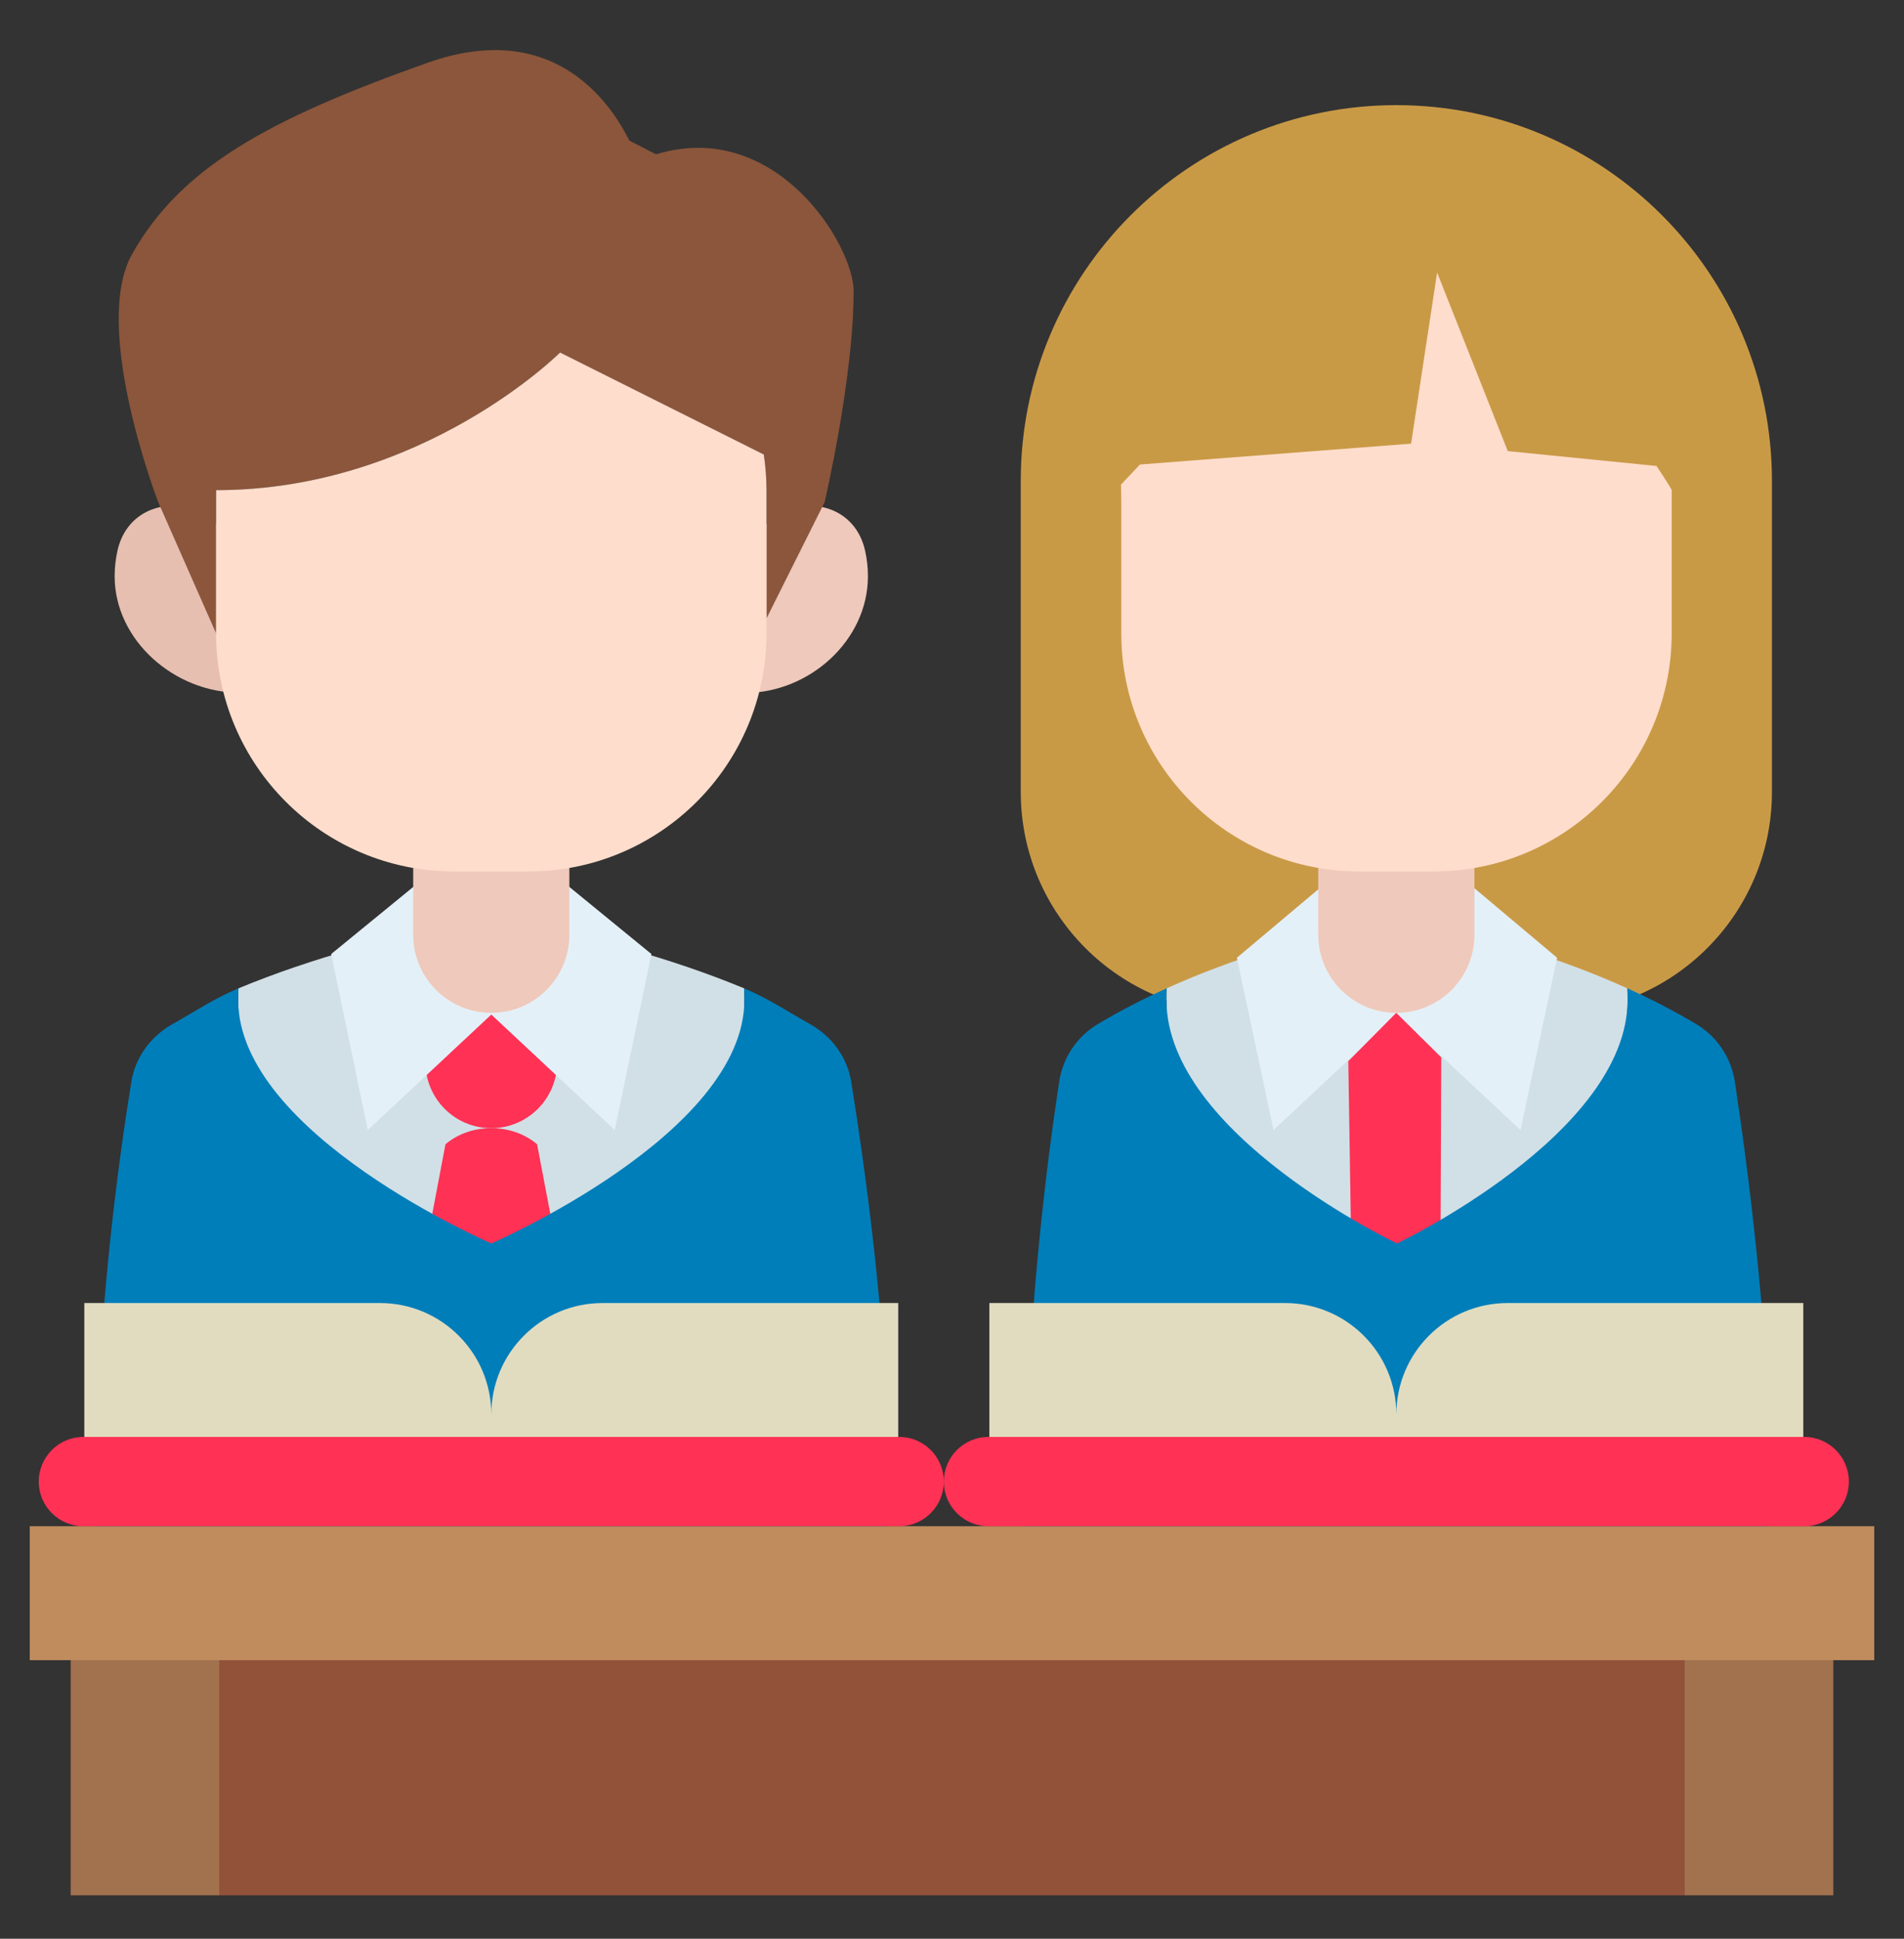 <svg xmlns="http://www.w3.org/2000/svg" width="56" height="57" viewBox="0 0 56 57" fill="none"><rect x="0" y="0" width="56" height="57" fill="#333333" stroke="none"/><path d="M2.078 46.426H6.453V55.723H2.078V46.426Z" fill="#A2714E"></path><path d="M6.453 46.426H49.547V55.723H6.453V46.426Z" fill="#925239"></path><path d="M49.547 46.426H53.922V55.723H49.547V46.426Z" fill="#A2714E"></path><path d="M0.875 44.872H55.125V48.81H0.875V44.872Z" fill="#C08C5D"></path><path d="M41.069 3.091C34.968 3.091 30.022 8.037 30.022 14.138V23.282C30.022 26.87 32.931 29.778 36.519 29.778H45.619C49.207 29.778 52.116 26.87 52.116 23.282V14.138C52.116 8.037 47.17 3.091 41.069 3.091Z" fill="#C99A46"></path><path d="M41.088 36.56C44.834 36.56 47.87 33.352 47.87 29.396C47.87 29.282 47.867 29.169 47.861 29.057C47.355 28.828 46.85 28.621 46.358 28.437C44.224 27.636 42.328 27.241 41.512 27.094C41.232 27.043 40.945 27.043 40.664 27.094C39.849 27.241 37.952 27.636 35.819 28.437C35.327 28.621 34.822 28.828 34.315 29.057C34.31 29.169 34.307 29.282 34.307 29.396C34.307 33.352 37.343 36.56 41.088 36.56Z" fill="#D1E0E6"></path><path d="M41.088 24.2L36.379 28.159L37.457 33.223L41.088 29.829L44.72 33.223L45.797 28.159L41.088 24.2Z" fill="#E4F0F8"></path><path d="M42.346 42.356H39.831L39.656 31.2L41.066 29.778L42.39 31.091L42.346 42.356Z" fill="#FF3155"></path><path d="M51.024 31.801C50.917 31.099 50.505 30.479 49.896 30.114C49.231 29.715 48.544 29.366 47.862 29.057C47.867 29.169 47.87 29.282 47.87 29.396C47.87 33.352 41.077 36.56 41.089 36.56C41.1 36.56 34.307 33.352 34.307 29.396C34.307 29.282 34.31 29.169 34.315 29.057C33.633 29.366 32.946 29.715 32.281 30.114C31.672 30.479 31.26 31.099 31.153 31.801C30.826 33.953 30.14 38.962 30.14 44.872H52.037V43.122C52.037 38.962 51.351 33.953 51.024 31.801Z" fill="#007EBA"></path><path d="M38.772 22.997V27.481C38.772 28.75 39.801 29.778 41.069 29.778C42.338 29.778 43.366 28.75 43.366 27.481V22.997H38.772Z" fill="#EFC9BB"></path><path d="M48.721 13.7C48.721 13.7 49.159 14.356 49.167 14.411V18.622C49.167 22.488 46.033 25.622 42.167 25.622H39.979C36.113 25.622 32.979 22.488 32.979 18.622V14.764L32.971 14.247L33.528 13.657L41.503 13.044L42.268 8.013L44.346 13.263L48.721 13.7Z" fill="#FFDDCC"></path><path d="M14.45 36.559C18.561 36.559 21.894 33.352 21.894 29.395C21.894 29.282 21.89 29.169 21.885 29.057C21.329 28.828 20.774 28.62 20.234 28.436C17.892 27.636 15.81 27.241 14.915 27.094C14.607 27.042 14.292 27.042 13.984 27.094C13.089 27.24 11.007 27.636 8.665 28.436C8.125 28.62 7.571 28.828 7.014 29.057C7.009 29.169 7.005 29.282 7.005 29.395C7.005 33.352 10.338 36.559 14.45 36.559Z" fill="#D1E0E6"></path><path d="M15.797 33.642C15.053 33.011 13.846 33.011 13.102 33.642L11.618 41.461H17.282L15.797 33.642Z" fill="#FF3155"></path><path d="M25.035 31.801C24.921 31.099 24.481 30.479 23.833 30.114C23.124 29.715 22.612 29.366 21.885 29.057C21.89 29.169 21.894 29.282 21.894 29.396C21.894 33.352 14.437 36.56 14.45 36.56C14.462 36.56 7.005 33.352 7.005 29.396C7.005 29.282 7.009 29.169 7.014 29.057C6.287 29.366 5.775 29.715 5.066 30.114C4.418 30.479 3.978 31.099 3.864 31.801C3.516 33.953 2.785 38.962 2.785 44.872H26.114V43.122C26.114 38.962 25.383 33.953 25.035 31.801Z" fill="#007EBA"></path><path d="M12.513 29.778V31.232C12.513 32.302 13.38 33.169 14.45 33.169C15.519 33.169 16.386 32.302 16.386 31.232V29.778H12.513Z" fill="#FF3155"></path><path d="M14.45 24.2L9.741 28.049L10.818 33.223L14.45 29.829L18.081 33.223L19.159 28.049L14.45 24.2Z" fill="#E4F0F8"></path><path d="M12.153 22.997V27.481C12.153 28.75 13.181 29.778 14.45 29.778C15.718 29.778 16.746 28.75 16.746 27.481V22.997H12.153Z" fill="#EFC9BB"></path><path d="M3.456 16.186C3.401 16.43 3.372 16.683 3.372 16.943C3.372 18.833 5.146 20.365 7.036 20.365L6.793 16.558C6.793 14.543 3.9 14.221 3.456 16.186Z" fill="#E6BFB1"></path><path d="M25.443 16.186C25.498 16.43 25.527 16.683 25.527 16.943C25.527 18.833 23.801 20.372 21.911 20.372L22.106 16.558C22.106 14.543 25 14.221 25.443 16.186Z" fill="#EFC9BB"></path><path d="M19.294 4.537L18.51 4.133C17.923 2.954 16.231 0.551 12.577 1.845C7.826 3.528 5.31 4.95 3.888 7.466C2.668 9.624 4.654 14.764 4.654 14.764L6.356 18.622V14.411C12.426 14.411 16.473 10.364 16.473 10.364L22.465 13.364C22.516 13.705 22.543 14.055 22.543 14.411V18.184L24.254 14.764C24.254 14.764 25.107 11.112 25.107 8.56C25.107 7.205 22.822 3.466 19.294 4.537Z" fill="#8B563B"></path><path d="M22.465 13.363L16.473 10.364C16.473 10.364 12.426 14.411 6.356 14.411V18.622C6.356 22.488 9.49 25.622 13.356 25.622H15.543C19.409 25.622 22.544 22.488 22.544 18.622V14.411C22.544 14.055 22.516 13.705 22.465 13.363Z" fill="#FFDDCC"></path><path d="M17.725 38.31C15.916 38.31 14.45 39.776 14.45 41.585C14.45 39.776 12.983 38.31 11.174 38.31H2.48V42.247H26.419V38.31H17.725Z" fill="#E1DCC0"></path><path d="M26.447 42.247H2.452C1.728 42.247 1.14 42.835 1.14 43.56C1.14 44.284 1.728 44.872 2.452 44.872H26.447C27.172 44.872 27.759 44.284 27.759 43.56C27.759 42.835 27.172 42.247 26.447 42.247Z" fill="#FF3155"></path><path d="M44.344 38.31C42.535 38.31 41.069 39.776 41.069 41.585C41.069 39.776 39.602 38.31 37.794 38.31H29.099V42.247H53.038V38.31H44.344Z" fill="#E1DCC0"></path><path d="M53.066 42.247H29.072C28.347 42.247 27.759 42.835 27.759 43.56C27.759 44.284 28.347 44.872 29.072 44.872H53.066C53.791 44.872 54.379 44.284 54.379 43.56C54.379 42.835 53.791 42.247 53.066 42.247Z" fill="#FF3155"></path></svg>